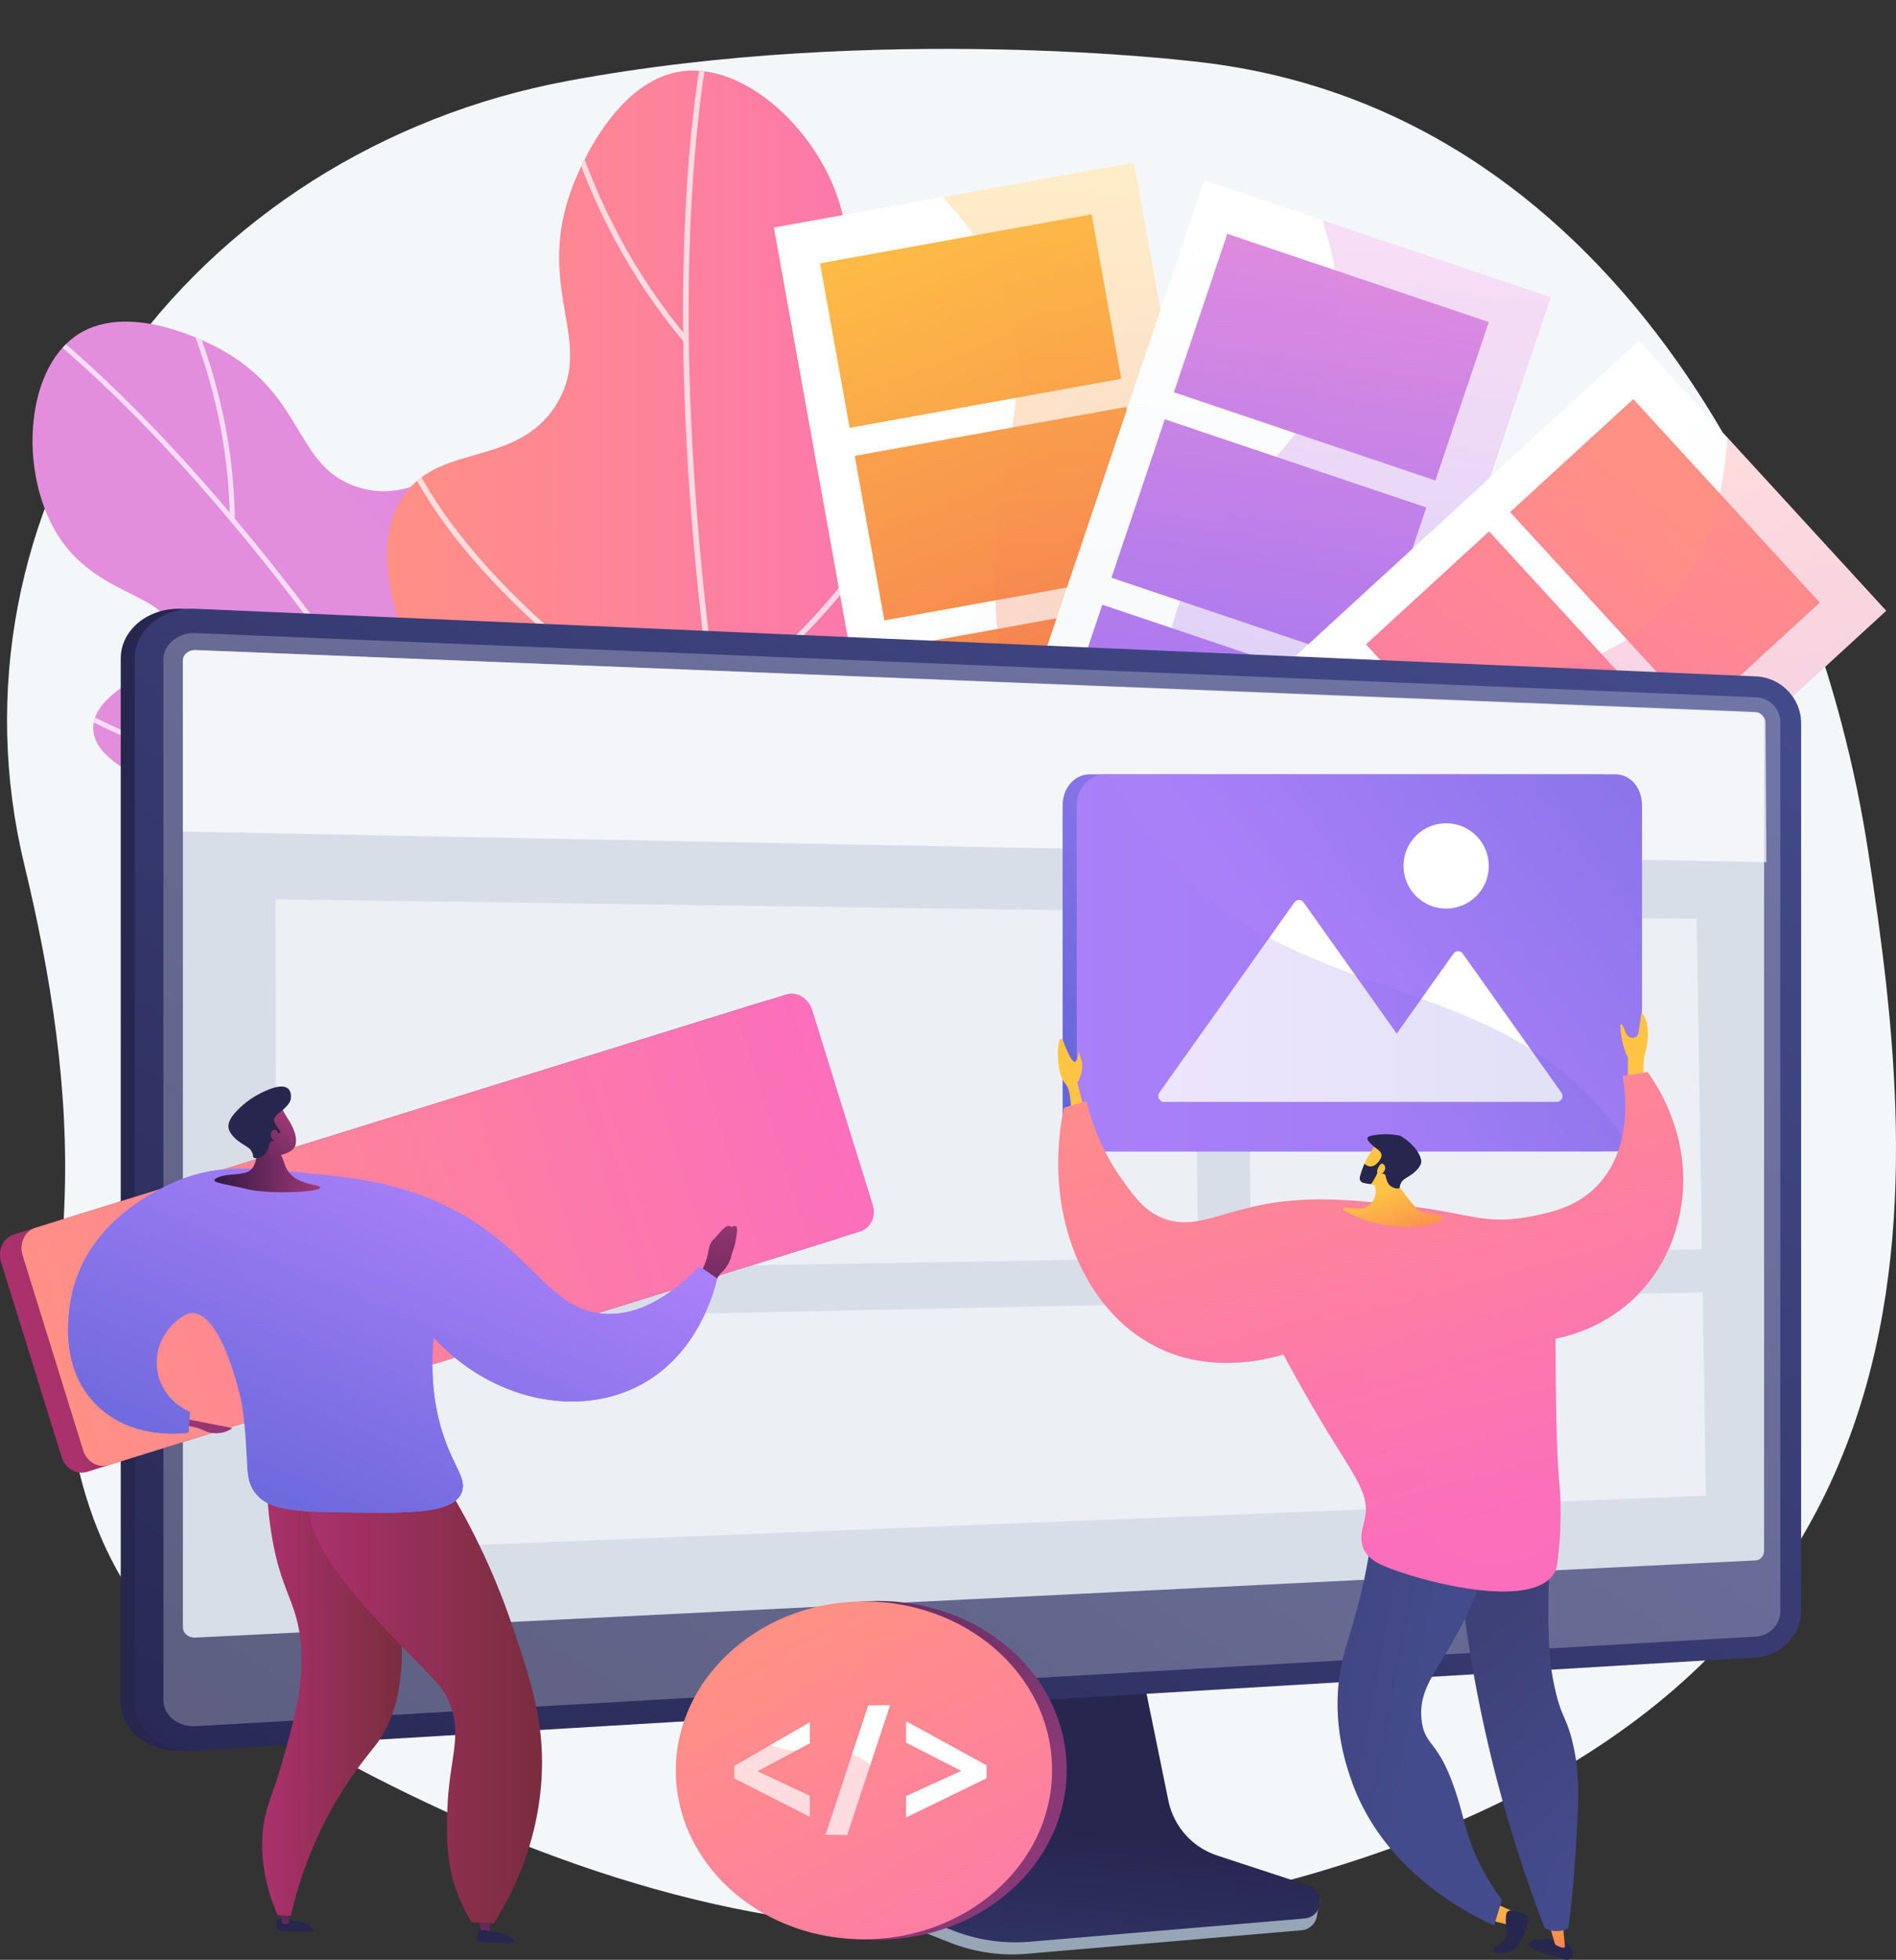 <svg id="Layer_1" data-name="Layer 1" xmlns="http://www.w3.org/2000/svg" xmlns:xlink="http://www.w3.org/1999/xlink" viewBox="0 0 2779.6 2871.62"><rect x="0" y="0" width="2779.6" height="2871.62" fill="#333333" stroke="none"/><defs><style>.cls-1{fill:none;}.cls-2{fill:#f4f7fa;}.cls-3{fill:url(#linear-gradient);}.cls-4{clip-path:url(#clip-path);}.cls-35,.cls-5{opacity:0.7;}.cls-35,.cls-6{fill:#fff;}.cls-7{fill:url(#linear-gradient-2);}.cls-8{clip-path:url(#clip-path-2);}.cls-9{fill:url(#linear-gradient-3);}.cls-10{fill:url(#linear-gradient-4);}.cls-11{fill:url(#linear-gradient-5);}.cls-12{fill:url(#linear-gradient-6);}.cls-13{fill:url(#linear-gradient-7);}.cls-14,.cls-33,.cls-44,.cls-52,.cls-62,.cls-68{opacity:0.3;}.cls-15{fill:url(#linear-gradient-8);}.cls-16{fill:url(#linear-gradient-9);}.cls-17{fill:url(#linear-gradient-10);}.cls-18{fill:url(#linear-gradient-11);}.cls-19{fill:url(#linear-gradient-12);}.cls-20{fill:url(#linear-gradient-13);}.cls-21{fill:url(#linear-gradient-14);}.cls-22{fill:url(#linear-gradient-15);}.cls-23{fill:url(#linear-gradient-16);}.cls-24{fill:url(#linear-gradient-17);}.cls-25{fill:url(#linear-gradient-18);}.cls-26{fill:url(#linear-gradient-19);}.cls-27{fill:url(#linear-gradient-20);}.cls-28{fill:url(#linear-gradient-21);}.cls-29{fill:#97a6b7;}.cls-30{fill:url(#linear-gradient-22);}.cls-31{fill:url(#linear-gradient-23);}.cls-32{fill:url(#linear-gradient-24);}.cls-33,.cls-34{fill:#d8dee8;}.cls-33,.cls-35,.cls-39,.cls-44,.cls-52,.cls-62,.cls-68{isolation:isolate;}.cls-36{opacity:0.5;}.cls-37{fill:url(#linear-gradient-25);}.cls-38{fill:url(#linear-gradient-26);}.cls-39,.cls-55{opacity:0.2;}.cls-39{fill:url(#linear-gradient-27);}.cls-40{fill:#26264f;}.cls-41{fill:url(#linear-gradient-28);}.cls-42{fill:url(#linear-gradient-29);}.cls-43{fill:url(#linear-gradient-30);}.cls-44{fill:url(#linear-gradient-31);}.cls-45{fill:url(#linear-gradient-32);}.cls-46{fill:url(#linear-gradient-33);}.cls-47{fill:url(#linear-gradient-34);}.cls-48{fill:url(#linear-gradient-35);}.cls-49{fill:url(#linear-gradient-37);}.cls-50{fill:url(#linear-gradient-38);}.cls-51{fill:url(#linear-gradient-39);}.cls-52{fill:url(#linear-gradient-40);}.cls-53{fill:url(#linear-gradient-41);}.cls-54{fill:url(#linear-gradient-42);}.cls-56{fill:url(#linear-gradient-43);}.cls-57{fill:url(#linear-gradient-44);}.cls-58{fill:url(#linear-gradient-45);}.cls-59{fill:url(#linear-gradient-46);}.cls-60{fill:url(#linear-gradient-47);}.cls-61{fill:url(#linear-gradient-48);}.cls-62{fill:url(#linear-gradient-49);}.cls-63{fill:url(#linear-gradient-50);}.cls-64{fill:url(#linear-gradient-51);}.cls-65{fill:url(#linear-gradient-52);}.cls-66{fill:url(#linear-gradient-53);}.cls-67{fill:url(#linear-gradient-54);}.cls-68{fill:url(#linear-gradient-55);}.cls-69{fill:url(#linear-gradient-56);}.cls-70{fill:url(#linear-gradient-57);}.cls-71{fill:url(#linear-gradient-58);}</style><linearGradient id="linear-gradient" x1="1177.78" y1="2304.95" x2="3017.73" y2="3847.53" gradientTransform="matrix(1, 0, 0, -1, 0, 3710)" gradientUnits="userSpaceOnUse"><stop offset="0" stop-color="#e38ddd"/><stop offset="1" stop-color="#9571f6"/></linearGradient><clipPath id="clip-path" transform="translate(-465.2 -383.38)"><path class="cls-1" d="M1556.47,2118.34c157-168.07,128.87-458.59,26.43-519.11-53.29-31.48-104.63,12.29-155.33-27.93-56.18-44.57-20.91-120.33-55.81-265.69-18-75.1-50.72-211.28-140-245-88.54-33.39-144.47,67.33-241.72,36.67-92-29-76.91-130.07-195.49-198.85-11-6.4-136-76.89-215.6-24.65-80.86,53.07-86.33,214.06-22.82,303,57.71,80.85,155.4,78.51,159.51,131.54,4.54,58.44-112.6,80.43-113.7,140.91-1.6,87.43,242,105.27,271.94,237.43,17.62,77.71-58.71,106.38-58,208.49.94,131.79,129.25,245.85,231.73,295.72C1196.13,2263.25,1420.4,2264,1556.47,2118.34Z"/></clipPath><linearGradient id="linear-gradient-2" x1="1032.49" y1="2340.49" x2="2000.52" y2="2340.49" gradientTransform="matrix(1, 0, 0, -1, 0, 3710)" gradientUnits="userSpaceOnUse"><stop offset="0" stop-color="#ff9085"/><stop offset="1" stop-color="#fb6fbb"/></linearGradient><clipPath id="clip-path-2" transform="translate(-465.2 -383.38)"><path class="cls-1" d="M1545.84,2250.28c-254.89-27.64-442.63-293.4-400.18-419.08,22.08-65.36,97.3-65.78,110.82-136.65,15-78.52-69.93-116.82-146.27-265-39.45-76.53-111-215.32-60.1-308.75,50.46-92.65,171-48.32,230.79-145,56.55-91.42-29.73-165.81,20.32-310.2,4.65-13.43,58.87-163.92,164.1-177.75,106.91-14.06,228.72,117.9,239.87,239.27,10.13,110.28-74.06,179.41-38.94,227.19,38.71,52.64,153.63-14.06,198.58,36.2,65,72.66-127.7,265-56.79,398.43,41.69,78.44,150,46.56,173,158,37.16,179.7,18.13,233-32.09,349.73C1876.2,2065.89,1766.77,2274.23,1545.84,2250.28Z"/></clipPath><linearGradient id="linear-gradient-3" x1="2108.46" y1="2647.73" x2="2388.67" y2="2211.85" gradientTransform="matrix(0.93, -0.37, -0.37, -0.93, 352.89, 4108.11)" gradientUnits="userSpaceOnUse"><stop offset="0" stop-color="#fff"/><stop offset="1" stop-color="#f4f7fa"/></linearGradient><linearGradient id="linear-gradient-4" x1="2901.25" y1="3107.87" x2="3137.01" y2="1922.83" gradientTransform="matrix(0.98, -0.18, -0.18, -0.98, -982.11, 3786.03)" gradientUnits="userSpaceOnUse"><stop offset="0" stop-color="#ffc444"/><stop offset="1" stop-color="#f36f56"/></linearGradient><linearGradient id="linear-gradient-5" x1="2827.17" y1="3193.48" x2="3062.94" y2="2008.43" xlink:href="#linear-gradient-4"/><linearGradient id="linear-gradient-6" x1="2771.85" y1="3184.78" x2="3007.62" y2="1999.74" xlink:href="#linear-gradient-4"/><linearGradient id="linear-gradient-7" x1="2732.92" y1="3093.75" x2="2968.69" y2="1908.71" xlink:href="#linear-gradient-4"/><linearGradient id="linear-gradient-8" x1="2635.71" y1="3135.61" x2="2306.58" y2="2330.57" gradientTransform="matrix(0.93, -0.37, -0.37, -0.93, 818.08, 4491.49)" xlink:href="#linear-gradient-4"/><linearGradient id="linear-gradient-9" x1="2787.63" y1="2935.75" x2="2373.99" y2="2186.32" xlink:href="#linear-gradient-3"/><linearGradient id="linear-gradient-10" x1="5617.8" y1="3551.47" x2="5803.63" y2="2553.88" gradientTransform="matrix(0.95, 0.32, 0.32, -0.95, -4474.98, 1875.94)" xlink:href="#linear-gradient"/><linearGradient id="linear-gradient-11" x1="5566.19" y1="3541.85" x2="5752.01" y2="2544.27" gradientTransform="matrix(0.95, 0.32, 0.32, -0.95, -4474.98, 1875.94)" xlink:href="#linear-gradient"/><linearGradient id="linear-gradient-12" x1="5514.57" y1="3532.23" x2="5700.4" y2="2534.65" gradientTransform="matrix(0.95, 0.32, 0.32, -0.95, -4474.98, 1875.94)" xlink:href="#linear-gradient"/><linearGradient id="linear-gradient-13" x1="5428.91" y1="3705.4" x2="5614.73" y2="2707.82" gradientTransform="matrix(0.95, 0.32, 0.32, -0.95, -4474.98, 1875.94)" xlink:href="#linear-gradient"/><linearGradient id="linear-gradient-14" x1="2875.91" y1="2887.04" x2="2462.27" y2="2137.6" gradientTransform="matrix(0.93, -0.37, -0.37, -0.93, 818.08, 4491.49)" xlink:href="#linear-gradient"/><linearGradient id="linear-gradient-15" x1="2591.75" y1="2287.55" x2="2720.74" y2="1811.62" xlink:href="#linear-gradient-3"/><linearGradient id="linear-gradient-16" x1="7806.49" y1="5157.07" x2="7992.32" y2="4159.41" gradientTransform="matrix(0.68, 0.74, 0.74, -0.68, -6612.27, -1482.08)" xlink:href="#linear-gradient-2"/><linearGradient id="linear-gradient-17" x1="7743.46" y1="5208.59" x2="7929.3" y2="4210.94" gradientTransform="matrix(0.68, 0.74, 0.74, -0.68, -6612.27, -1482.08)" xlink:href="#linear-gradient-2"/><linearGradient id="linear-gradient-18" x1="7685.16" y1="5234.72" x2="7871" y2="4237.07" gradientTransform="matrix(0.68, 0.74, 0.74, -0.68, -6612.27, -1482.08)" xlink:href="#linear-gradient-2"/><linearGradient id="linear-gradient-19" x1="7622.24" y1="5285.69" x2="7808.08" y2="4288.04" gradientTransform="matrix(0.68, 0.74, 0.74, -0.68, -6612.27, -1482.08)" xlink:href="#linear-gradient-2"/><linearGradient id="linear-gradient-20" x1="3132.23" y1="2656.02" x2="2749.72" y2="2051.12" gradientTransform="matrix(0.93, -0.37, -0.37, -0.93, 818.08, 4491.49)" xlink:href="#linear-gradient-2"/><linearGradient id="linear-gradient-21" x1="2863.99" y1="1688.48" x2="2978.1" y2="1688.48" gradientTransform="matrix(0.33, 0.94, 0.94, -0.33, -506.01, -203.06)" xlink:href="#linear-gradient"/><linearGradient id="linear-gradient-22" x1="1959.93" y1="97.06" x2="2016.8" y2="646.82" gradientTransform="matrix(1, 0, 0, -1, 0, 3710)" gradientUnits="userSpaceOnUse"><stop offset="0" stop-color="#444b8c"/><stop offset="1" stop-color="#26264f"/></linearGradient><linearGradient id="linear-gradient-23" x1="1565.25" y1="1631" x2="964.94" y2="1561.49" gradientTransform="matrix(1, 0, 0, -1, 0, 3710)" gradientUnits="userSpaceOnUse"><stop offset="0" stop-color="#444b8c"/><stop offset="0.39" stop-color="#383c74"/><stop offset="1" stop-color="#26264f"/></linearGradient><linearGradient id="linear-gradient-24" x1="2586.93" y1="2733.41" x2="975.57" y2="281.61" xlink:href="#linear-gradient-22"/><linearGradient id="linear-gradient-25" x1="550.68" y1="1820.13" x2="1762.72" y2="1820.13" gradientTransform="matrix(0.95, -0.3, -0.3, -0.95, 525.13, 4276.48)" gradientUnits="userSpaceOnUse"><stop offset="0" stop-color="#ab316d"/><stop offset="1" stop-color="#792d3d"/></linearGradient><linearGradient id="linear-gradient-26" x1="583.77" y1="1820.13" x2="1795.81" y2="1820.13" gradientTransform="matrix(0.95, -0.3, -0.3, -0.95, 525.13, 4276.48)" xlink:href="#linear-gradient-2"/><linearGradient id="linear-gradient-27" x1="583.77" y1="1820.13" x2="1795.8" y2="1820.13" gradientTransform="matrix(0.95, -0.3, -0.3, -0.95, 525.13, 4276.48)" xlink:href="#linear-gradient-2"/><linearGradient id="linear-gradient-28" x1="887.6" y1="551.26" x2="874.67" y2="466.83" gradientTransform="matrix(1, 0, 0, -1, 0, 3710)" gradientUnits="userSpaceOnUse"><stop offset="0" stop-color="#311944"/><stop offset="1" stop-color="#a03976"/></linearGradient><linearGradient id="linear-gradient-29" x1="849.61" y1="853.54" x2="1054.36" y2="853.54" gradientTransform="matrix(1, 0, 0, -1, 0, 3710)" xlink:href="#linear-gradient-25"/><linearGradient id="linear-gradient-30" x1="1185.06" y1="550.66" x2="1158.51" y2="455.34" xlink:href="#linear-gradient-28"/><linearGradient id="linear-gradient-31" x1="849.61" y1="853.54" x2="1054.36" y2="853.54" gradientTransform="matrix(1, 0, 0, -1, 0, 3710)" xlink:href="#linear-gradient-25"/><linearGradient id="linear-gradient-32" x1="915.19" y1="854.45" x2="1259.82" y2="854.45" gradientTransform="matrix(1, 0, 0, -1, 0, 3710)" xlink:href="#linear-gradient-25"/><linearGradient id="linear-gradient-33" x1="953.34" y1="1691.48" x2="751.8" y2="1191.74" xlink:href="#linear-gradient-28"/><linearGradient id="linear-gradient-34" x1="1508.68" y1="1272.7" x2="1516.46" y2="1569.84" xlink:href="#linear-gradient-28"/><linearGradient id="linear-gradient-35" x1="1120.28" y1="1620.56" x2="856.11" y2="1002.35" gradientTransform="matrix(1, 0, 0, -1, 0, 3710)" gradientUnits="userSpaceOnUse"><stop offset="0" stop-color="#aa80f9"/><stop offset="1" stop-color="#6165d7"/></linearGradient><linearGradient id="linear-gradient-37" x1="779.54" y1="1623.53" x2="934.53" y2="1623.53" xlink:href="#linear-gradient-28"/><linearGradient id="linear-gradient-38" x1="4206.04" y1="1575.01" x2="4120.75" y2="1695.83" gradientTransform="translate(5005.05 3710) rotate(180)" xlink:href="#linear-gradient-28"/><linearGradient id="linear-gradient-39" x1="4200.09" y1="1570.81" x2="4114.81" y2="1691.63" gradientTransform="translate(5005.05 3710) rotate(180)" xlink:href="#linear-gradient-28"/><linearGradient id="linear-gradient-40" x1="1019.42" y1="1663.66" x2="755.25" y2="1045.44" xlink:href="#linear-gradient-35"/><linearGradient id="linear-gradient-41" x1="2564.6" y1="2019.62" x2="2079.43" y2="1627.25" xlink:href="#linear-gradient-35"/><linearGradient id="linear-gradient-42" x1="2390.98" y1="1864.34" x2="3439.5" y2="2667.02" xlink:href="#linear-gradient-35"/><linearGradient id="linear-gradient-43" x1="2043.76" y1="1915.79" x2="2853.2" y2="1915.79" xlink:href="#linear-gradient-35"/><linearGradient id="linear-gradient-44" x1="2869.39" y1="1753.57" x2="2902.63" y2="1517.33" gradientTransform="matrix(1, 0, 0, -1, 0, 3710)" xlink:href="#linear-gradient-4"/><linearGradient id="linear-gradient-45" x1="2052.41" y1="1638.62" x2="2085.65" y2="1402.38" gradientTransform="matrix(1, 0, 0, -1, 0, 3710)" xlink:href="#linear-gradient-4"/><linearGradient id="linear-gradient-46" x1="2720.89" y1="584.6" x2="2771.12" y2="435.11" gradientTransform="matrix(1, 0, 0, -1, 0, 3710)" xlink:href="#linear-gradient-4"/><linearGradient id="linear-gradient-47" x1="2656.56" y1="562.44" x2="2706.41" y2="414.05" gradientTransform="matrix(1, 0, 0, -1, -465.2, 3326.62)" xlink:href="#linear-gradient-4"/><linearGradient id="linear-gradient-48" x1="2859.5" y1="661.25" x2="2623.66" y2="927.17" gradientTransform="matrix(1, 0, 0, -1, 0, 3710)" gradientUnits="userSpaceOnUse"><stop offset="0" stop-color="#444b8c"/><stop offset="1" stop-color="#3e4177"/></linearGradient><linearGradient id="linear-gradient-49" x1="2859.5" y1="661.25" x2="2623.66" y2="927.17" xlink:href="#linear-gradient-48"/><linearGradient id="linear-gradient-50" x1="2562.93" y1="812.82" x2="2214.71" y2="877.72" xlink:href="#linear-gradient-48"/><linearGradient id="linear-gradient-51" x1="2396.21" y1="1890.27" x2="2613.05" y2="1094.11" xlink:href="#linear-gradient-2"/><linearGradient id="linear-gradient-52" x1="2495.33" y1="1583.13" x2="2534.5" y2="1467.58" gradientTransform="matrix(1, 0, 0, -1, 0, 3710)" xlink:href="#linear-gradient-4"/><linearGradient id="linear-gradient-53" x1="2474.33" y1="146.74" x2="2513.51" y2="31.19" gradientTransform="matrix(1, 0, 0, -1, 514.58, 3710)" xlink:href="#linear-gradient-4"/><linearGradient id="linear-gradient-54" x1="3319.13" y1="-552.76" x2="3420.03" y2="-715.39" gradientTransform="matrix(1, 0, 0, -1, 514.58, 3710)" xlink:href="#linear-gradient-4"/><linearGradient id="linear-gradient-55" x1="2243.38" y1="1848.64" x2="2460.22" y2="1052.49" xlink:href="#linear-gradient-2"/><linearGradient id="linear-gradient-56" x1="1383.98" y1="1471.11" x2="1793.03" y2="650.24" gradientTransform="matrix(1, 0, 0, -1, 0, 3710)" gradientUnits="userSpaceOnUse"><stop offset="0" stop-color="#311944"/><stop offset="1" stop-color="#893976"/></linearGradient><linearGradient id="linear-gradient-57" x1="1624.53" y1="931.94" x2="2021.84" y2="195.04" xlink:href="#linear-gradient-2"/><linearGradient id="linear-gradient-58" x1="1515.42" y1="882.97" x2="1901.4" y2="108.4" xlink:href="#linear-gradient-2"/></defs><g id="Illustration"><path class="cls-2" d="M3204.07,1631.26C3129,1140,2821.26,536.34,2213.27,473.17c0,0-461.61-56.15-916.67,28.95C1026.53,552.63,789.71,703,639.87,919.06S440,1398.63,500.71,1649.83c39.46,163.16,66.12,332,58.8,499.67-12.73,291.79-5.41,564.15,277.76,738.16,252.84,155.37,571.05,292.41,874.61,316.41,206.31,16.31,437.66-10.08,636.5-63.79C3361.7,2866.55,3279.14,2122.57,3204.07,1631.26Z" transform="translate(-465.2 -383.38)"/><path id="SVGID" class="cls-3" d="M1556.47,2118.34c157-168.07,128.87-458.59,26.43-519.11-53.29-31.48-104.63,12.29-155.33-27.93-56.18-44.57-20.91-120.33-55.81-265.69-18-75.1-50.72-211.28-140-245-88.54-33.39-144.47,67.33-241.72,36.67-92-29-76.91-130.07-195.49-198.85-11-6.4-136-76.89-215.6-24.65-80.86,53.07-86.33,214.06-22.82,303,57.71,80.85,155.4,78.51,159.51,131.54,4.54,58.44-112.6,80.43-113.7,140.91-1.6,87.43,242,105.27,271.94,237.43,17.62,77.71-58.71,106.38-58,208.49.94,131.79,129.25,245.85,231.73,295.72C1196.13,2263.25,1420.4,2264,1556.47,2118.34Z" transform="translate(-465.2 -383.38)"/><g class="cls-4"><g class="cls-5"><path class="cls-6" d="M1486.39,2260l6.6-3.11c-120.26-255.36-247.94-489.28-379.49-695.28-105.27-164.84-213.24-312.27-320.91-438.2C609.09,908.79,488.32,830,487.12,829.2l-3.95,6.13c1.2.77,121.33,79.23,304.22,293.2C956.2,1326,1214.5,1682.65,1486.39,2260Z" transform="translate(-465.2 -383.38)"/><path class="cls-6" d="M809.45,1144.59c-2.28-225.92-107.89-390.27-109-391.9l-6.1,4c1.06,1.62,105.51,164.29,107.77,388Z" transform="translate(-465.2 -383.38)"/><path class="cls-6" d="M1133,1590.75c74.21-234.67,78.85-391.9,69.67-482.47-10-98.66-37.37-141-38.53-142.8l-6.09,4c.28.42,27.73,43.14,37.45,140.33,9,89.81,4.22,245.76-69.45,478.73Z" transform="translate(-465.2 -383.38)"/><path class="cls-6" d="M1385.86,2042.59c218.63-370.6,181.19-621.53,180.79-624l-7.2,1.17c.11.63,9.61,65.7-9.33,177.08-16.69,98.08-59.82,254.39-170.53,442.08Z" transform="translate(-465.2 -383.38)"/><path class="cls-6" d="M1013.9,1541.69a666,666,0,0,0,76.75-6l-1-7.22c-169.18,23.23-327.7-24.53-430.87-68.69-111.85-47.87-184.48-101.87-185.2-102.41l-4.37,5.84c.73.54,74.05,55.06,186.7,103.27C744.16,1504.26,872.63,1544.64,1013.9,1541.69Z" transform="translate(-465.2 -383.38)"/><path class="cls-6" d="M1297.14,1962.59q20.43-.42,41.4-2.35l-.68-7.25c-177.28,16.43-326.54-53.16-420.53-114.43C815.4,1772.12,754.76,1701,754.16,1700.26l-5.57,4.7c.61.72,61.94,72.69,164.76,139.71C1000.91,1901.74,1136,1966,1297.14,1962.59Z" transform="translate(-465.2 -383.38)"/></g></g><path id="SVGID-2" data-name="SVGID" class="cls-7" d="M1545.84,2250.28c-254.89-27.64-442.63-293.4-400.18-419.08,22.08-65.36,97.3-65.78,110.82-136.65,15-78.52-69.93-116.82-146.27-265-39.45-76.53-111-215.32-60.1-308.75,50.46-92.65,171-48.32,230.79-145,56.55-91.42-29.73-165.81,20.32-310.2,4.65-13.43,58.87-163.92,164.1-177.75,106.91-14.06,228.72,117.9,239.87,239.27,10.13,110.28-74.06,179.41-38.94,227.19,38.71,52.64,153.63-14.06,198.58,36.2,65,72.66-127.7,265-56.79,398.43,41.69,78.44,150,46.56,173,158,37.16,179.7,18.13,233-32.09,349.73C1876.2,2065.89,1766.77,2274.23,1545.84,2250.28Z" transform="translate(-465.2 -383.38)"/><g class="cls-8"><g class="cls-5"><path class="cls-6" d="M1708.12,2318.87l-7.83,2.18c-84.33-303.15-146.81-593.61-185.68-863.31-31.11-215.81-47.26-418.89-48-603.6-1.28-314.77,43.33-469.24,43.78-470.76l7.79,2.3c-.45,1.52-44.77,155.22-43.44,469C1476,1144.33,1517.44,1633.47,1708.12,2318.87Z" transform="translate(-465.2 -383.38)"/><path class="cls-6" d="M1467.79,884.31c-162.53-192.42-193-408.06-193.27-410.22l8-1.08c.28,2.13,30.49,215.52,191.43,406.06Z" transform="translate(-465.2 -383.38)"/><path class="cls-6" d="M1519.4,1496.51c-233.48-144.12-351.85-273.5-410-356.66-63.37-90.58-71.11-146.3-71.41-148.62l8.06-1c.08.55,8,56.6,70.53,145.74,57.79,82.37,175.33,210.58,407.12,353.67Z" transform="translate(-465.2 -383.38)"/><path class="cls-6" d="M1634.76,2062.13c-454.37-153.78-605.42-392.91-606.89-395.3l6.92-4.26c.37.6,39.71,62.47,136.79,142.73,85.48,70.66,235.68,171.25,465.78,249.14Z" transform="translate(-465.2 -383.38)"/><path class="cls-6" d="M1584.21,1368.43a740.75,740.75,0,0,1-69.16,50.8l-4.42-6.82c159.76-103.54,258.84-259.25,313.82-371.64,59.59-121.84,81.61-220.3,81.82-221.28l7.94,1.74c-.22,1-22.44,100.4-82.46,223.11C1784.72,1140.48,1705.64,1268.09,1584.21,1368.43Z" transform="translate(-465.2 -383.38)"/><path class="cls-6" d="M1651.44,1930q-17.57,14.52-36.66,28.15l-4.72-6.62c161.66-115.17,237-282.57,271.79-402.73,37.7-130.3,37.11-234.51,37.1-235.55l8.13-.08c0,1,.61,106.46-37.42,237.89C1857.27,1663,1790,1815.56,1651.44,1930Z" transform="translate(-465.2 -383.38)"/></g></g><polygon class="cls-9" points="1920.83 1671.26 1392.91 1766.43 1134.57 333.37 1662.49 238.2 1920.83 1671.26"/><polygon class="cls-10" points="1643.79 555.1 1245.6 626.88 1202.14 385.78 1600.33 314 1643.79 555.1"/><polygon class="cls-11" points="1694.66 837.28 1296.47 909.06 1253.01 667.96 1651.2 596.18 1694.66 837.28"/><polygon class="cls-12" points="1745.53 1119.45 1347.34 1191.23 1303.88 950.13 1702.07 878.35 1745.53 1119.45"/><polygon class="cls-13" points="1796.4 1401.63 1398.21 1473.41 1354.74 1232.31 1752.93 1160.53 1796.4 1401.63"/><g class="cls-14"><path class="cls-15" d="M2127.68,621.58l-280.63,50.59c40.38,42.26,76.66,95.22,96.22,160.44,37.22,124.11-12.46,204.75-18.65,372.77-6.46,175.35,41.39,257.44,78.88,420.5,27.36,119,49.43,282.09,34.13,491.57L2386,2054.64Z" transform="translate(-465.2 -383.38)"/></g><polygon class="cls-16" points="1808.55 1815.35 1300.22 1644.01 1765.32 264.13 2273.65 435.46 1808.55 1815.35"/><polygon class="cls-17" points="2104.39 704.02 1720.97 574.79 1799.22 342.64 2182.63 471.87 2104.39 704.02"/><polygon class="cls-18" points="2012.81 975.73 1629.39 846.5 1707.64 614.34 2091.05 743.57 2012.81 975.73"/><polygon class="cls-19" points="1921.23 1247.43 1537.81 1118.2 1616.06 886.05 1999.47 1015.28 1921.23 1247.43"/><polygon class="cls-20" points="1829.65 1519.13 1446.23 1389.9 1524.48 1157.75 1907.9 1286.98 1829.65 1519.13"/><g class="cls-14"><path class="cls-21" d="M2738.84,818.84,2404.05,706c29.94,90.39,25.39,158.09,13.12,206.54-34.46,136.12-139.92,160.7-210.33,322.52-66,151.74-28.94,258-34.85,386.27-5.63,122-51,282.06-211.8,471.72l313.56,105.68Z" transform="translate(-465.2 -383.38)"/></g><polygon class="cls-22" points="1692.08 1879.23 1329.49 1483.92 2402.6 499.63 2765.2 894.94 1692.08 1879.23"/><polygon class="cls-23" points="2487.37 1048.52 2213.87 750.35 2394.41 584.75 2667.91 882.92 2487.37 1048.52"/><polygon class="cls-24" points="2276.07 1242.33 2002.57 944.16 2183.11 778.56 2456.61 1076.73 2276.07 1242.33"/><polygon class="cls-25" points="2064.77 1436.14 1791.27 1137.97 1971.81 972.37 2245.31 1270.55 2064.77 1436.14"/><polygon class="cls-26" points="1853.47 1629.95 1579.97 1331.78 1760.51 1166.18 2034.01 1464.36 1853.47 1629.95"/><g class="cls-14"><path class="cls-27" d="M3230.39,1278.32l-232.71-253.71c-9,131.15-52.8,205.28-93.3,249.64-94.67,103.69-199.23,75.54-337.74,184.9-129.87,102.55-147.38,213.72-213.19,324-58.35,97.77-162.73,208.26-363.84,296.67l167.67,182.8Z" transform="translate(-465.2 -383.38)"/></g><circle class="cls-28" cx="2058.15" cy="1989.59" r="57.05" transform="translate(-700.62 3319.09) rotate(-80.78)"/><path class="cls-29" d="M2245.23,3118.22a108.18,108.18,0,0,1-71.73-81.45l-53.32-263.89-456.1,16.2L1608,3064c-7.86,38.5,23.61,77.12,59.85,91.3L1858.62,3230a248.07,248.07,0,0,0,111.56,16.18l403.27-34.5a25,25,0,0,0,22.62-22.17c1.37-11.88,9.63-25.23-1.61-29Z" transform="translate(-465.2 -383.38)"/><path class="cls-30" d="M2249.74,3102.17a107.26,107.26,0,0,1-71.66-80.43l-53.26-260.57-445,16-56.07,271.45a79.42,79.42,0,0,0,49.13,90.15l190.63,73.72a250.49,250.49,0,0,0,111.44,16l402.87-34.07a24.85,24.85,0,0,0,5.65-48.38Z" transform="translate(-465.2 -383.38)"/><path class="cls-31" d="M732.12,2948.27c-49.46,2.95-89.92-29.14-89.92-71.54V1348.41c0-42.41,40.46-75.15,89.92-73l2287.34,99.11c36.31,1.57,65.71,32.19,65.71,68.25V2742.59c0,36.06-29.4,67.15-65.71,69.32Z" transform="translate(-465.2 -383.38)"/><path class="cls-32" d="M752.68,2948.27c-49.46,2.95-89.93-29.14-89.93-71.54V1348.41c0-42.41,40.47-75.15,89.93-73L3040,1374.51c36.32,1.57,65.72,32.19,65.72,68.25V2742.59c0,36.06-29.4,67.15-65.72,69.32Z" transform="translate(-465.2 -383.38)"/><path class="cls-33" d="M3040,1405.1,752.68,1311c-26.45-1.09-47.94,16.39-47.94,39V2874.42c0,22.65,21.49,39.77,47.94,38.25L3040,2781.32c19.47-1.12,35.2-17.71,35.2-37.06V1441.58C3075.22,1422.23,3059.48,1405.9,3040,1405.1Z" transform="translate(-465.2 -383.38)"/><path class="cls-34" d="M3051.41,1440.76V2655.38c0,7.55-5,14-12.57,14.37L751.76,2782.83c-10.3.51-18.41-6.25-18.41-15V1351.15c0-8.78,8.7-15.64,19-15.23l2286.33,90.59C3046.27,1426.82,3051.41,1433.2,3051.41,1440.76Z" transform="translate(-465.2 -383.38)"/><path class="cls-35" d="M3053.54,1442.21l1.28,204.49L733.35,1601.83V1351.09c0-8.75,8.55-15.58,18.67-15.17l2287.76,91.83A14.51,14.51,0,0,1,3053.54,1442.21Z" transform="translate(-465.2 -383.38)"/><g class="cls-36"><polygon class="cls-6" points="1756.38 1842.87 404.6 1865.86 404.03 1317.66 1750.96 1336.36 1756.38 1842.87"/><polygon class="cls-6" points="2495.14 1830.31 1833.94 1841.55 1828.27 1337.43 2487.42 1346.58 2495.14 1830.31"/><polygon class="cls-6" points="2500.91 2191.54 405.02 2275.56 404.67 1937.76 2496.15 1893.72 2500.91 2191.54"/></g><path class="cls-37" d="M1713,2158.55c5.44,17.51-3.22,34.43-18.87,39.3l-1100.81,342c-15.66,4.87-32.38-4.17-37.82-21.68l-88.64-285.34c-5.44-17.51,2.84-35.65,18.5-40.51l1100.8-342c15.66-4.86,32.76,5.39,38.2,22.9Z" transform="translate(-465.2 -383.38)"/><path class="cls-38" d="M1656,1863.4l88.64,285.35c5.44,17.49-3.23,34.42-18.88,39.28L624.93,2530c-15.66,4.86-32.39-4.18-37.82-21.67L498.46,2223c-5.44-17.52,2.85-35.66,18.5-40.52l1100.81-342C1633.42,1835.63,1650.52,1845.88,1656,1863.4Z" transform="translate(-465.2 -383.38)"/><path class="cls-39" d="M1719.11,2066.66l25.5,82.09c5.44,17.49-3.23,34.42-18.88,39.28L624.93,2530c-15.66,4.86-32.39-4.18-37.82-21.67L498.46,2223c-5.44-17.52,2.85-35.66,18.5-40.52l140.74-43.72c36.65-2,74.21,3.68,107,23.71,110.79,67.69,119.87,157.77,406,54.73C1379,2142.1,1598.47,2062,1719.11,2066.66Z" transform="translate(-465.2 -383.38)"/><path class="cls-40" d="M873.42,3196.32c2.52-2.16,5.36-1.39,18.09.82,15.65,2.72,18.91,2.87,24.12,6,1.28.76,9.86,5.89,8.9,9-.73,2.34-6.43,1.78-27.28,1.25-18.45-.47-23.21-.27-25.64-4S870.1,3199.16,873.42,3196.32Z" transform="translate(-465.2 -383.38)"/><path class="cls-41" d="M876.14,3183.12l2.73,17.91c3.44,1.82,6.77,2,10,0l-.23-15.68Z" transform="translate(-465.2 -383.38)"/><path class="cls-42" d="M857.08,2522.39a531,531,0,0,0,6.35,109.84c14.16,86.64,38.38,97.85,43.06,164.19,4,56-9.36,103.77-25.14,160.46-16.59,59.62-29.7,76.94-31.53,120.18-2,47.68,11.35,87.1,22.69,112.57l19.07.9a594.31,594.31,0,0,1,50.83-139.8c31-60.22,62.94-96.42,74.44-111.66,40.84-54.09,65.16-163.45-18.15-408.51Z" transform="translate(-465.2 -383.38)"/><path class="cls-43" d="M1164.58,3185.82l6.6,28s4.29,4,11.81,0v-26.63Z" transform="translate(-465.2 -383.38)"/><path class="cls-40" d="M1167.77,3212.61c2.52-2.16,5.36-1.4,18.09.82,15.65,2.72,18.91,2.87,24.12,6,1.28.76,9.86,5.89,8.9,9-.73,2.34-6.43,1.78-27.28,1.25-18.45-.47-23.21-.27-25.64-4S1164.45,3215.45,1167.77,3212.61Z" transform="translate(-465.2 -383.38)"/><path class="cls-44" d="M998.7,2530.56l-141.62-8.17a531.1,531.1,0,0,0,6.35,109.85,387.42,387.42,0,0,0,15.67,64.1,114,114,0,0,0,12,10.79c36.79,28.17,68.08,16.71,83.06,42.21,14.8,25.16-11.11,44.06-8.17,108.94,1.89,41.37,12.76,41.18,8.17,64-9.58,47.68-56.68,46.6-76.25,99.4-12.31,33.22,2.39,44.28-10.89,81.7a144,144,0,0,1-28.46,47.39,280.67,280.67,0,0,0,13.93,38.86l19.07.9a594.31,594.31,0,0,1,50.83-139.8c31-60.22,62.94-96.42,74.44-111.66C1057.69,2885,1082,2775.62,998.7,2530.56Z" transform="translate(-465.2 -383.38)"/><path class="cls-45" d="M930.61,2509.68c-13,27.17-15.36,49.21-15.42,63.43-.31,77.15,66.21,147.33,164.55,248.74,24.23,25,36,35.68,44.89,58,18.42,46.06-.23,80-3.38,150-3,65.47,3.57,93.73,9.53,113a253.59,253.59,0,0,0,25.87,57.2l32.68,1.36c25.88-41.11,64.53-115.66,69.88-213.82,4.46-81.81-16.22-143-42.85-221.84a1029,1029,0,0,0-104.64-219.32Z" transform="translate(-465.2 -383.38)"/><path class="cls-46" d="M737.23,2462.41v9.25l15.6,3.48a33.45,33.45,0,0,1,6,2l6.7,2.9a41.59,41.59,0,0,0,40.46-4.17h0Z" transform="translate(-465.2 -383.38)"/><path class="cls-47" d="M1545.4,2182.38c-1.29-6.07-6.45.33-9.51-2-6.34-4.85-17.32,12.37-24.51,19-7.83,7.23-6.05,15.39-10.9,30.48a97.59,97.59,0,0,1-17.7,32l17.7,19.07,20.72-31.36a50.88,50.88,0,0,0,13.62-18.32,49,49,0,0,0,3-9.51l4.67-14C1544.26,2197.16,1546.62,2188.11,1545.4,2182.38Z" transform="translate(-465.2 -383.38)"/><path class="cls-48" d="M743.64,2452.32l-2.31,30.13c-11.22,1.51-81.1,9.8-132.08-38.13-62.1-58.39-41.9-149.19-38.13-166.13,26.36-118.44,152.6-164.41,167.22-169.47,52.71-18.26,96-14.07,177.29-6.19,60.44,5.86,120.84,11.72,186.58,40.16,143.43,62,162.29,163.77,253.28,165.93,31.16.74,77.39-10.12,135-69.64l26,17.69c-4.22,18.28-27.19,109.41-110.66,155-91.78,50.1-219.45,24.75-305.11-68.75-6.75,76.19,7.47,130.16,23.24,166.79,12.51,29,24.87,44.59,17.7,61.28-12.93,30.11-74.7,29.46-156.59,28.59-80.55-.85-121.26-1.75-142.58-25.21-21.71-23.88-10.41-45.58-22.38-132.94-10.25-74.84-17.81-130.05-46.29-138.61-26.17-7.85-73.8,22.56-78.76,69.05C691.48,2405.39,711.09,2438.39,743.64,2452.32Z" transform="translate(-465.2 -383.38)"/><path class="cls-48" d="M743.64,2452.32l-2.31,30.13c-11.22,1.51-81.1,9.8-132.08-38.13-62.1-58.39-41.9-149.19-38.13-166.13,26.36-118.44,152.6-164.41,167.22-169.47,52.71-18.26,96-14.07,177.29-6.19,60.44,5.86,120.84,11.72,186.58,40.16,143.43,62,162.29,163.77,253.28,165.93,31.16.74,77.39-10.12,135-69.64l26,17.69c-4.22,18.28-27.19,109.41-110.66,155-91.78,50.1-219.45,24.75-305.11-68.75-6.75,76.19,7.47,130.16,23.24,166.79,12.51,29,24.87,44.59,17.7,61.28-12.93,30.11-74.7,29.46-156.59,28.59-80.55-.85-121.26-1.75-142.58-25.21-25.51-28.06-5.9-55-22.38-132.94-2.59-12.28-28.7-131.72-72.1-134.11-23.29-1.27-49.37,31.28-52.95,64.55C691.43,2405.56,711.07,2438.55,743.64,2452.32Z" transform="translate(-465.2 -383.38)"/><path class="cls-49" d="M841.42,2042.62c3.87,38.68-3.28,52.41-11.63,57.07-11.39,6.36-36.72,2.44-48.71,11-.57.41-1.59,1.14-1.54,2.11.23,4,20.63,6.42,47.58,12.87,31.32,7.49,92.21,4.77,104.66,0,.87-.34,2.62-1.07,2.74-2.26.49-4.81-27-2.92-43.06-19.19-12-12.16-7.51-24.16-24.88-43.91a91.48,91.48,0,0,0-10.52-10.21Z" transform="translate(-465.2 -383.38)"/><path class="cls-50" d="M868.84,2078.08c2.89-1.59,26.31-4.43,29.54-17,4.38-17.1-11-37.91-12.9-41.26-8-14-10-15.91-13.76-18.29l-5.17-3s-.3-.12-.61-.22c-3.3-1.09-14.47-1.18-16.72-.65-7.19,1.71-14.22,31.31-11.08,72.87-.27,1.59-.52,3.2-.76,4.81C836.75,2079.49,869.06,2079.56,868.84,2078.08Z" transform="translate(-465.2 -383.38)"/><path class="cls-40" d="M890.88,1995.82c-2.71,7.85-13.41,16-18.18,19.57a21.46,21.46,0,0,0-4.56,5.2,7.19,7.19,0,0,0-.7,1.54c-2.64,8.19,10.49,17.45,8.08,21.15-1.74,2.68-10.6-.65-11.59,1.65s6.46,6.44,5.4,9c-.8,2-5.33.29-8.1,3.32-1.37,1.51-.93,2.68-2.32,7.23a41.18,41.18,0,0,1-2.79,7c-4.29,7.67-16.84,10.72-19.34,7.74-.69-.83-.13-1.55-.88-4.36a22.66,22.66,0,0,0-2.6-5.61c-2.7-4.27-9.07-7.23-15.53-11.67-12-8.21-15.33-15.36-16.35-17.78l-.3-.75q-.25-.61-.45-1.23c-2.7-8.75,4.22-18.18,8-22.58a120.35,120.35,0,0,1,27.5-23.72c3.59-2.24,38.44-23.75,51.22-13.12C891.91,1982.21,892.71,1990.49,890.88,1995.82Z" transform="translate(-465.2 -383.38)"/><path class="cls-51" d="M870.82,2040.35c-3.25-4.27-8.71-.06-8.62,5.55s5.67,11.34,10.92,10.11S875.2,2046.1,870.82,2040.35Z" transform="translate(-465.2 -383.38)"/><path class="cls-52" d="M1121.25,2565.51c-18.36,8.74-43.88,8.24-58.55-5.45-22.81-21.27.59-60.61-23.15-76.25-21.69-14.29-42.81,4.56-62.64-8.17-34.14-21.92,4.81-93-31.32-133.45-29.77-33.31-73.07-3.89-108.94-38.13-40.2-38.38-8.46-97-44.93-122.55-30.5-21.33-85.63-3.33-118.47,20.43-55.22,39.95-58.81,104.46-84.43,103.49-5.68-.22-12.53-3.72-20.15-15-5.51,31.13-12.28,104.15,40.58,153.85,51,47.93,120.87,39.64,132.09,38.13q1.14-15.06,2.3-30.12c-32.56-13.78-52.21-46.76-48.57-80.49,3.59-33.26,29.66-65.82,53-64.54,43.39,2.38,69.5,121.82,72.1,134.1,16.47,78-3.13,104.88,22.37,132.95,21.32,23.45,62,24.35,142.58,25.21,81.89.86,143.66,1.51,156.6-28.6,3.08-7.18,2.42-14.21-.18-22.13A56.44,56.44,0,0,1,1121.25,2565.51Z" transform="translate(-465.2 -383.38)"/><path class="cls-53" d="M2851.75,2021c0,26.13-19.25,49.41-40.82,49.41H2062.64c-21.56,0-39.6-23.28-39.6-49.41V1563.56c0-26.14,18-45.59,39.6-45.59h748.29c21.57,0,40.82,19.45,40.82,45.59Z" transform="translate(-465.2 -383.38)"/><path class="cls-54" d="M2872.47,1563.57V2021c0,17.53-7.74,33.84-19.41,42.3-5.73,4.17-12.26,7.11-19.35,7.11H2085.42c-21.57,0-41.66-23.29-41.66-49.41V1563.57c0-26.16,20.09-45.6,41.66-45.6h748.29C2855.28,1518,2872.47,1537.41,2872.47,1563.57Z" transform="translate(-465.2 -383.38)"/><path class="cls-6" d="M2754.52,1984.7l-145.09-204.31a8.24,8.24,0,0,0-13.18,0l-83.43,117.46L2376.16,1705.4a8.25,8.25,0,0,0-13.18,0L2164.6,1984.7a8.54,8.54,0,0,0-.36,8.44c1.38,2.38,4.05,4.79,7,4.79h576.74c2.91,0,5.58-2.41,7-4.79A8.54,8.54,0,0,0,2754.52,1984.7Z" transform="translate(-465.2 -383.38)"/><circle class="cls-6" cx="2120.11" cy="1268.78" r="62.52"/><g class="cls-55"><path class="cls-56" d="M2853.2,2063.34c-5.73,4.17-12.4,7.11-19.49,7.11H2085.42c-21.57,0-41.66-23.29-41.66-49.41V1563.57c0-26.16,20.09-45.6,41.66-45.6H2093c13.93,24.18,31.17,56.82,52.58,85.74,196.28,265.09,506.56,188.61,685.83,428.55C2839.47,2043.1,2846.69,2053.32,2853.2,2063.34Z" transform="translate(-465.2 -383.38)"/></g><path class="cls-57" d="M2851.8,1978.22v-45.44s-6.53-9.7-10-33.72,2.81-14.5,5.86-4.5a16.51,16.51,0,0,0,4.73,7.1,9,9,0,0,0,15-5.45l4.3-30.09s17.45,17.84,4.82,62.47c-3.95,14,0,47.68,0,47.68Z" transform="translate(-465.2 -383.38)"/><path class="cls-58" d="M2056,2014.39l-11.44-44.25s11-17,5.72-34.31-2.11-11.16-6.37,0-12.67-7.73-19.24-24.95-9.94,9.25-8.34,24.95,2.2,25.05,11.57,36.5,7.5,52.21,7.5,52.21Z" transform="translate(-465.2 -383.38)"/><path class="cls-40" d="M2705.68,3232.41c.36-9.75,23.85-7.79,39.25-6.31s22.17,7.65,24.58,13.42.6,20-13.62,14.05C2744.21,3248.67,2705.35,3241,2705.68,3232.41Z" transform="translate(-465.2 -383.38)"/><path class="cls-59" d="M2734,3194.64l10.95,37.77s11,7.53,14.55,3.78l-4.08-43.53Z" transform="translate(-465.2 -383.38)"/><polygon class="cls-60" points="2191.42 2788.92 2227.68 2804.74 2221.59 2823.09 2185.28 2813.64 2191.42 2788.92"/><path class="cls-40" d="M2654.55,3243.51s24.16,6.25,34.85-8c6.88-9.18,12.6-24.78,15.8-34.74a10.76,10.76,0,0,0-6.27-13.32c-7.67-3.06-18.09-6.36-22.54-3.86-7.43,4.18-.46,32-3.72,39.23S2653.62,3234.68,2654.55,3243.51Z" transform="translate(-465.2 -383.38)"/><path class="cls-61" d="M2598.2,2607A2018,2018,0,0,0,2730,3208.89a39.77,39.77,0,0,0,34.42,0c5.94-45.16,9-83.28,10.69-111.59,4.48-74.77,6.52-113.06-3.66-157.54-9.56-41.75-17.23-38.49-27.21-84.63-8.86-41-9.06-72.59-9.07-118.81a1044.49,1044.49,0,0,1,7.57-125.44Z" transform="translate(-465.2 -383.38)"/><path class="cls-62" d="M2734.72,3178c-9.61-30.92,9.33-45,7.12-84.28-2.69-47.94-32.22-49.38-41.55-103.28-7.5-43.32,10.76-47.06,5.94-99.72-5.13-56-27.17-67.31-22.56-100.9,2.57-18.68,13.46-44.16,51.65-71.9a1046.59,1046.59,0,0,1,7.39-107.06L2598.2,2607A2018,2018,0,0,0,2730,3208.89a40.05,40.05,0,0,0,16.06,3.9,39.14,39.14,0,0,0,10.2-1.09C2747.13,3202.87,2739,3191.82,2734.72,3178Z" transform="translate(-465.2 -383.38)"/><path class="cls-63" d="M2480.68,2591.59a864.21,864.21,0,0,1-12.59,91.47c-16.66,86.56-35.79,114.28-40.83,170.88-5.88,66,12.14,117.95,19,137.71,46.79,134.88,175.28,197.67,209.28,213l11.52-37.35a341.94,341.94,0,0,1-33.17-54.25c-20.39-41.65-21.77-66.18-35.68-107.2-25.1-74-44.18-63.51-48.76-101.19-7.26-59.7,40.92-83.81,84.37-198a617,617,0,0,0,23.75-77.16Z" transform="translate(-465.2 -383.38)"/><path class="cls-64" d="M2843.93,1960.05l36.8-5.94c15.4,21.67,59.78,90.14,51.05,181.63-2.07,21.69-11,93.63-71.84,150.86-43.55,41-92,53.87-114.15,58.31,0,106.55,2,173.74,5.64,214,.45,4.85,4.22,45.54-1.28,98-1.68,16-2.56,24.08-4.75,28.49-30.36,61.26-204.39,12.71-251.4-7.6-12.22-5.28-24.63-12.63-29.95-25.64-6.82-16.71-.28-31.86,2.38-45.11,6.52-32.53-12.82-57.08-51.6-120.2-16.39-26.68-40.21-66.75-68-118.76-32.19,9.39-108.06,26.22-182.33-9.21-109.13-52.06-171.4-196.25-139.66-352.5l33.24-9.5a329.51,329.51,0,0,0,50.44,112.33c17.57,25,32.2,45.79,57.59,57.43,39.86,18.26,75.27-.28,127-13.06,81.55-20.13,149.74-12.62,232.57-3.49,90.49,10,115.29,28.56,181.46,16.06,29.43-5.56,66.27-13,96.43-42.25C2862.91,2066.33,2846.39,1972.88,2843.93,1960.05Z" transform="translate(-465.2 -383.38)"/><path class="cls-65" d="M2505.83,2079.12s-5.42,21.72,2.22,31.46,33.17,47,41.48,48.86c4.73,1,16.59,2.84,25.92,4.19,4.92.71,6,7.47,1.4,9.45-9.28,4-25.64,8.08-53.75,7.77-40.62-.44-73.29-15.89-87.54-23.9a2.16,2.16,0,0,1,1.25-4l18.28,1.37a25.06,25.06,0,0,0,26.79-27.77l-1.14-10.16Z" transform="translate(-465.2 -383.38)"/><path class="cls-66" d="M2489.07,2122.85c-2.51-1.38-22.93-3.86-25.75-14.85-3.82-14.9,9.58-33.05,11.24-36,7-12.22,8.75-13.87,12-15.94l4.51-2.65.53-.18c2.88-1,12.62-1,14.58-.57,6.27,1.49,12.39,27.3,9.66,63.53.23,1.38.45,2.78.66,4.19C2517.05,2124.08,2488.88,2124.14,2489.07,2122.85Z" transform="translate(-465.2 -383.38)"/><path class="cls-40" d="M2469.86,2051.14c-.88,4.43,10.84,13.25,15.85,17.05a18.92,18.92,0,0,1,4,4.54,6,6,0,0,1,.61,1.34c2.3,7.14-9.14,15.22-7,18.44,1.52,2.33,9.24-.57,10.11,1.44s-5.64,5.61-4.71,7.87c.69,1.71,4.64.25,7,2.9,1.2,1.31.82,2.33,2,6.3a36.77,36.77,0,0,0,2.43,6.09c3.74,6.68,14.68,9.34,16.86,6.75.61-.72.11-1.35.77-3.81a19.62,19.62,0,0,1,2.26-4.88c2.36-3.73,7.92-6.32,13.55-10.18,10.43-7.16,13.36-13.39,14.24-15.5l.27-.66a10.55,10.55,0,0,0,.39-1.07c2.2-7.19-6.93-19.68-6.93-19.68a77.54,77.54,0,0,0-24-20.68,105.69,105.69,0,0,0-32.17-1.48C2479.21,2046.61,2470.56,2047.63,2469.86,2051.14Z" transform="translate(-465.2 -383.38)"/><path class="cls-40" d="M2465.65,2088.43s8.64,10.38,20.07-2.08l5.64,1.66s-13.79,30.35-16.74,30.35-11.56-2-11.56-2a7.27,7.27,0,0,1-4.31-8.23A120.4,120.4,0,0,1,2465.65,2088.43Z" transform="translate(-465.2 -383.38)"/><path class="cls-67" d="M2488.46,2090c2.84-3.72,7.6-.06,7.52,4.84s-4.94,9.88-9.52,8.81S2484.64,2095,2488.46,2090Z" transform="translate(-465.2 -383.38)"/><path class="cls-68" d="M2699.1,2667.57c-58.95,20.77-127.66-9.61-144.82-51.05-12.69-30.64,14.42-59.86-4.75-91.41-18.46-30.37-51.79-16.76-74.79-47.48-25.06-33.48,4.43-63.13-17.81-108-16.73-33.77-56.79-64.17-96.15-64.1-46.79.08-64.26,43.15-104.47,34.42-21-4.55-20.51-17.23-49.86-38-50.92-36-85.08-20.93-127-46.3-12.32-7.46-26.07-18.89-38.87-37.27,25.06,63.64,68.41,114,123.93,140.48,74.26,35.43,150.13,18.6,182.32,9.21,27.81,52,51.63,92.08,68,118.76,38.78,63.11,58.12,87.67,51.6,120.2-2.66,13.25-9.2,28.4-2.38,45.11,5.32,13,17.73,20.36,29.95,25.64,47,20.31,221,68.86,251.4,7.6,2.19-4.41,3.07-12.5,4.75-28.49,1-10,1.75-19.49,2.21-28.44C2740.23,2644,2723.1,2659.11,2699.1,2667.57Z" transform="translate(-465.2 -383.38)"/><path class="cls-69" d="M2029,2976.87c0-141.85-130.84-252.59-286.69-247.52-88.75,2.88-166,42.89-214.18,102l0-.06c-.3.37-.58.75-.87,1.12-.84,1-1.64,2.09-2.46,3.13-1.49,1.91-3,3.83-4.39,5.77-.84,1.15-1.67,2.3-2.5,3.47q-2.05,2.9-4,5.87c-.75,1.13-1.51,2.25-2.25,3.4q-2.19,3.42-4.26,6.92c-.51.84-1,1.66-1.53,2.51q-2.74,4.74-5.26,9.58c-.45.85-.85,1.73-1.29,2.59-1.22,2.42-2.42,4.86-3.56,7.32-.56,1.21-1.08,2.43-1.62,3.65-1,2.18-1.9,4.37-2.79,6.58-.52,1.28-1,2.57-1.53,3.86-.87,2.27-1.69,4.55-2.49,6.85-.42,1.2-.85,2.39-1.25,3.6q-1.43,4.34-2.67,8.74c-.18.61-.38,1.21-.55,1.82q-1.46,5.31-2.66,10.7c-.24,1.06-.43,2.13-.65,3.2-.54,2.57-1,5.16-1.5,7.77-.23,1.32-.43,2.65-.63,4-.37,2.41-.71,4.83-1,7.26-.16,1.36-.32,2.73-.46,4.1-.26,2.56-.46,5.14-.64,7.73-.08,1.2-.18,2.4-.24,3.61-.19,3.78-.31,7.57-.31,11.39,0,91,55.13,171.32,137.78,214.31q11.4,5.94,23.49,10.91,6,2.49,12.26,4.72a304.52,304.52,0,0,0,94.06,17.62h0c4.59.13,9.16.15,13.7.09,1.53,0,3-.11,4.58-.16,3-.08,6-.17,9-.35,1.83-.1,3.63-.27,5.45-.4,2.66-.2,5.32-.41,8-.68,1.94-.19,3.86-.44,5.78-.67,2.5-.31,5-.62,7.48-1,2-.29,4-.61,5.92-.94,2.4-.4,4.79-.81,7.17-1.27q3-.57,6-1.2,3.49-.74,7-1.56,3-.7,5.92-1.45c2.28-.59,4.54-1.21,6.8-1.85,1.94-.55,3.88-1.1,5.81-1.69.71-.22,1.43-.4,2.14-.62l-.05-.06C1950.67,3177.78,2029,3086.23,2029,2976.87Z" transform="translate(-465.2 -383.38)"/><path class="cls-70" d="M2007.56,2976.9c0,141.49-130.18,252.38-285.25,247.85C1573,3220.39,1456,3109.9,1456,2977.81s117-243,266.28-247.81C1877.38,2725,2007.56,2835.42,2007.56,2976.9Z" transform="translate(-465.2 -383.38)"/><path class="cls-6" d="M1652.35,3045.43l-110.7-56.34V2971l110.7-64.1v30.88l-76.58,40.91,76.58,36Z" transform="translate(-465.2 -383.38)"/><path class="cls-6" d="M1770.11,2881.84l-62.95,190.27-31.63-.32L1738,2882.27Z" transform="translate(-465.2 -383.38)"/><path class="cls-6" d="M1793.52,3015.1l80.9-36.92-80.9-41.39v-31.43l118,64.66v19l-118,57.38v-31.3Z" transform="translate(-465.2 -383.38)"/><g class="cls-14"><path class="cls-71" d="M1789.75,3163.18c-33.65-74.08.37-142.53-45.06-190-45.64-47.72-104.17-3.11-166.22-41.3-23.72-14.61-49.94-42.55-69.31-100.19-33.42,41-53.13,91.62-53.13,146.17,0,132.09,117,242.58,266.28,246.94a304.12,304.12,0,0,0,100.11-13.7A170.6,170.6,0,0,1,1789.75,3163.18Z" transform="translate(-465.2 -383.38)"/></g></g></svg>